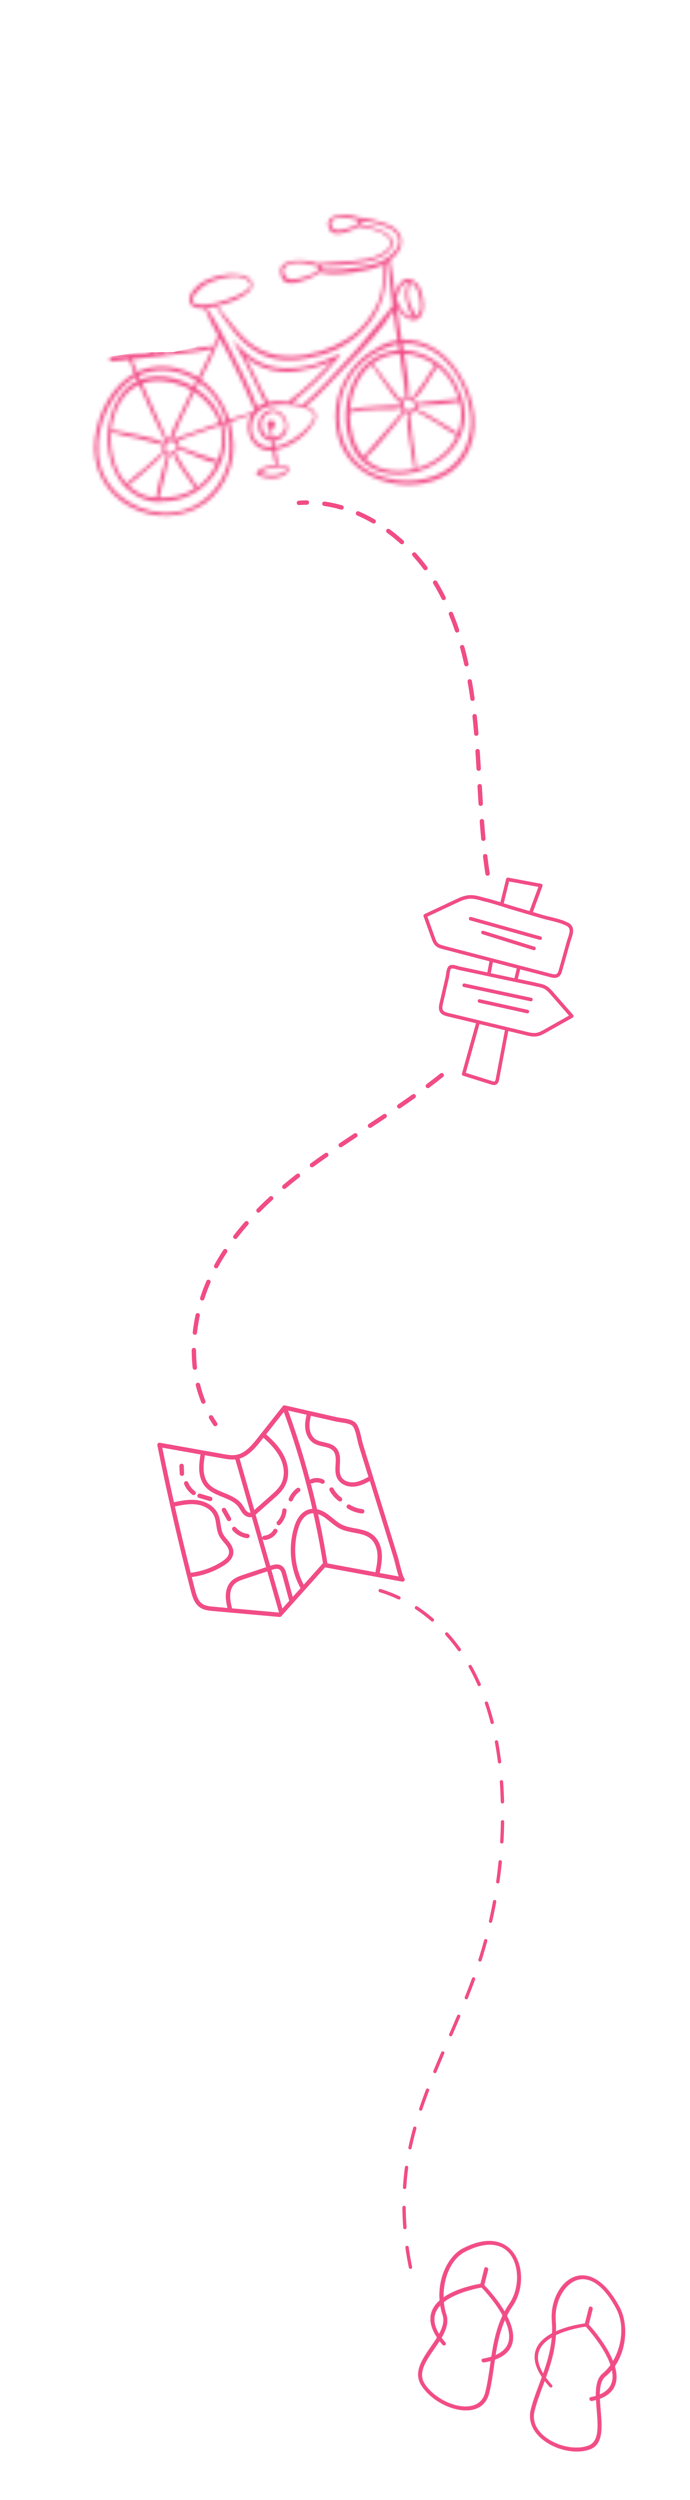 <svg xmlns="http://www.w3.org/2000/svg" width="193" height="699" viewBox="0 0 193 699" fill="none"><path d="M106.208 445.174C107.96 445.694 109.693 446.364 111.379 447.164C111.613 447.277 111.894 447.175 112.008 446.942C112.121 446.709 112.019 446.428 111.785 446.315C110.052 445.496 108.273 444.807 106.474 444.268C106.23 444.193 105.967 444.332 105.891 444.584C105.881 444.631 105.872 444.677 105.872 444.715C105.871 444.921 106.002 445.099 106.208 445.165L106.208 445.174ZM112.551 617.184C112.563 619.034 112.641 620.932 112.785 622.821C112.803 623.082 113.027 623.27 113.29 623.252C113.553 623.235 113.76 623.002 113.723 622.749C113.589 620.889 113.511 619.01 113.489 617.177C113.49 616.916 113.275 616.709 113.012 616.718C112.759 616.717 112.552 616.931 112.551 617.184ZM113.141 612.035C113.403 612.055 113.62 611.859 113.639 611.598C113.758 609.747 113.943 607.879 114.184 606.047C114.222 605.786 114.035 605.551 113.782 605.523C113.529 605.484 113.284 605.67 113.255 605.923C113.005 607.773 112.821 609.66 112.702 611.538C112.702 611.538 112.701 611.557 112.701 611.566C112.701 611.809 112.897 612.016 113.141 612.035ZM113.394 628.422C113.65 630.264 113.972 632.135 114.351 633.977C114.406 634.23 114.649 634.39 114.903 634.344C115.156 634.288 115.326 634.046 115.27 633.793C114.901 631.969 114.58 630.118 114.323 628.294C114.286 628.042 114.053 627.863 113.79 627.9C113.555 627.936 113.386 628.132 113.385 628.356C113.385 628.375 113.385 628.403 113.385 628.422L113.394 628.422ZM114.586 600.926C114.839 600.983 115.092 600.816 115.14 600.564C115.512 598.817 115.959 596.996 116.472 595.147C116.538 594.895 116.399 594.642 116.146 594.576C115.893 594.509 115.639 594.649 115.572 594.901C115.05 596.769 114.603 598.608 114.231 600.374C114.231 600.402 114.221 600.439 114.221 600.467C114.221 600.682 114.37 600.879 114.595 600.927L114.586 600.926ZM116.218 449.901C117.735 450.906 119.222 452.042 120.634 453.262C120.831 453.431 121.121 453.413 121.3 453.218C121.47 453.022 121.452 452.732 121.256 452.563C119.806 451.306 118.291 450.151 116.737 449.127C116.522 448.986 116.231 449.041 116.089 449.255C116.033 449.33 116.014 449.423 116.013 449.507C116.013 449.657 116.087 449.807 116.218 449.901ZM117.53 590.103C117.774 590.188 118.037 590.049 118.122 589.806C118.691 588.107 119.316 586.389 120.016 584.541C120.111 584.298 119.99 584.027 119.746 583.942C119.503 583.847 119.23 583.968 119.145 584.211C118.435 586.068 117.81 587.795 117.242 589.504C117.223 589.551 117.213 589.597 117.213 589.653C117.212 589.85 117.334 590.028 117.53 590.094L117.53 590.103ZM121.468 579.601C121.712 579.695 121.984 579.584 122.079 579.351C122.788 577.624 123.526 575.907 124.263 574.189C124.367 573.947 124.255 573.675 124.021 573.572C123.787 573.468 123.505 573.579 123.401 573.812C122.664 575.539 121.926 577.257 121.217 578.993C121.189 579.049 121.179 579.114 121.179 579.17C121.178 579.357 121.29 579.526 121.468 579.601ZM124.607 457.155C125.841 458.514 127.018 459.967 128.1 461.476C128.25 461.682 128.54 461.73 128.757 461.581C128.963 461.432 129.011 461.133 128.862 460.927C127.751 459.39 126.556 457.9 125.303 456.521C125.126 456.334 124.835 456.314 124.638 456.491C124.534 456.584 124.487 456.706 124.486 456.836C124.486 456.949 124.523 457.061 124.607 457.155ZM125.884 569.288C126.118 569.391 126.4 569.289 126.504 569.047C127.251 567.329 127.997 565.612 128.725 563.895C128.829 563.661 128.718 563.381 128.474 563.286C128.24 563.183 127.958 563.294 127.864 563.537C127.136 565.254 126.389 566.971 125.642 568.689C125.614 568.744 125.604 568.81 125.604 568.875C125.603 569.053 125.706 569.231 125.884 569.306L125.884 569.288ZM130.262 558.955C130.505 559.05 130.778 558.938 130.872 558.696C131.62 556.829 132.282 555.111 132.888 553.449C132.974 553.207 132.853 552.935 132.609 552.85C132.365 552.765 132.093 552.886 132.008 553.129C131.402 554.79 130.749 556.499 130.001 558.347C129.982 558.403 129.963 558.459 129.963 558.515C129.963 558.702 130.075 558.88 130.262 558.946L130.262 558.955ZM131.105 466.169C131.366 466.628 131.617 467.096 131.869 467.564C132.484 468.725 133.061 469.924 133.601 471.141C133.704 471.375 133.985 471.488 134.22 471.376C134.454 471.274 134.568 470.994 134.456 470.76C133.907 469.525 133.311 468.298 132.696 467.128C132.444 466.65 132.183 466.182 131.922 465.714C131.792 465.489 131.511 465.413 131.285 465.534C131.135 465.617 131.05 465.776 131.049 465.944C131.049 466.019 131.067 466.103 131.114 466.178L131.105 466.169ZM134.115 548.415C134.359 548.491 134.622 548.361 134.707 548.109C135.276 546.335 135.808 544.514 136.302 542.712C136.359 542.46 136.219 542.207 135.975 542.141C135.722 542.074 135.469 542.223 135.402 542.466C134.918 544.259 134.386 546.061 133.817 547.826C133.798 547.872 133.798 547.919 133.798 547.966C133.797 548.162 133.928 548.349 134.125 548.416L134.115 548.415ZM135.628 476.326C136.213 478.039 136.751 479.835 137.214 481.669C137.279 481.921 137.532 482.072 137.785 482.007C138.038 481.943 138.189 481.691 138.125 481.438C137.653 479.586 137.105 477.77 136.511 476.03C136.427 475.787 136.165 475.655 135.912 475.738C135.715 475.803 135.592 475.989 135.591 476.176C135.591 476.223 135.591 476.279 135.619 476.326L135.628 476.326ZM137.107 537.611C137.36 537.668 137.614 537.51 137.671 537.258C138.09 535.437 138.471 533.587 138.806 531.747C138.844 531.495 138.686 531.251 138.433 531.203C138.18 531.156 137.935 531.323 137.887 531.575C137.553 533.406 137.171 535.246 136.762 537.049C136.762 537.086 136.752 537.114 136.752 537.152C136.751 537.367 136.901 537.564 137.116 537.611L137.107 537.611ZM138.415 487.113C138.746 488.89 139.031 490.751 139.259 492.631C139.286 492.883 139.52 493.071 139.783 493.034C140.036 493.007 140.224 492.774 140.188 492.512C139.95 490.614 139.666 488.743 139.335 486.938C139.288 486.686 139.045 486.517 138.792 486.563C138.567 486.599 138.406 486.795 138.406 487.019C138.406 487.047 138.405 487.075 138.405 487.103L138.415 487.113ZM139.18 526.588C139.433 526.627 139.678 526.45 139.707 526.188C139.966 524.329 140.198 522.451 140.382 520.601C140.402 520.33 140.225 520.114 139.962 520.086C139.7 520.057 139.474 520.243 139.445 520.504C139.26 522.345 139.038 524.214 138.779 526.054C138.779 526.073 138.778 526.101 138.778 526.12C138.778 526.353 138.946 526.55 139.18 526.579L139.18 526.588ZM139.793 498.185C139.865 499.25 139.927 500.316 139.979 501.391C140.014 502.186 140.039 502.98 140.065 503.766C140.064 504.027 140.288 504.225 140.542 504.225C140.804 504.226 140.983 504.003 141.003 503.75C140.987 502.956 140.952 502.152 140.917 501.357C140.874 500.282 140.812 499.207 140.731 498.132C140.713 497.87 140.489 497.682 140.226 497.7C139.982 497.718 139.794 497.923 139.793 498.166C139.793 498.175 139.793 498.185 139.793 498.203L139.793 498.185ZM140.325 515.432C140.588 515.442 140.804 515.247 140.824 514.994C140.933 513.125 140.996 511.228 141.031 509.368C141.031 509.097 140.826 508.9 140.573 508.89C140.31 508.889 140.103 509.094 140.093 509.346C140.068 511.197 139.995 513.075 139.886 514.935C139.886 514.935 139.886 514.954 139.886 514.963C139.885 515.206 140.081 515.412 140.325 515.432Z" fill="#F14C86"></path><g clip-path="url(#clip0_1087_2874)"><path d="M53.368 444.776C53.818 446.526 54.388 448.326 55.848 449.366C57.018 450.196 58.498 450.326 59.688 450.436L78.168 452.086C78.168 452.086 78.208 452.086 78.218 452.086C78.388 452.086 78.558 452.016 78.678 451.886L90.928 438.216L112.478 442.206C112.478 442.206 112.488 442.206 112.498 442.206C112.838 442.266 113.148 442.046 113.208 441.716C113.248 441.476 113.148 441.236 112.958 441.106C112.618 440.536 111.888 437.626 111.608 436.506C111.478 435.976 111.378 435.576 111.328 435.426L101.528 403.786C101.388 403.326 101.258 402.746 101.118 402.136C100.798 400.696 100.438 399.056 99.668 398.036C98.838 396.936 96.928 396.656 95.388 396.436C94.938 396.376 94.518 396.306 94.198 396.236L79.698 392.936C79.468 392.886 79.228 392.966 79.078 393.156L72.048 402.046C70.258 404.306 68.448 406.376 65.998 406.776C64.838 406.966 63.618 406.746 62.438 406.536L44.718 403.376C44.518 403.336 44.318 403.406 44.168 403.546C44.028 403.696 43.968 403.896 44.008 404.096C46.748 417.676 49.898 431.366 53.368 444.776ZM53.358 439.716C53.358 439.716 53.348 439.716 53.338 439.716C51.798 433.576 50.318 427.396 48.918 421.196C50.898 420.766 52.938 420.376 54.938 420.626C56.728 420.846 58.958 421.796 59.868 423.786C60.228 424.556 60.358 425.426 60.488 426.346C60.648 427.396 60.808 428.486 61.338 429.476C61.688 430.136 62.148 430.686 62.608 431.216C62.798 431.436 62.988 431.666 63.168 431.896C63.828 432.746 64.118 433.476 64.058 434.136C63.978 434.996 63.298 435.826 61.958 436.666C59.368 438.306 56.398 439.356 53.358 439.726V439.716ZM77.968 450.846L64.908 449.676C64.628 448.516 64.358 447.316 64.378 446.136C64.398 444.826 64.808 443.696 65.518 442.956C66.298 442.146 67.508 441.746 68.558 441.396L74.758 439.336L78.028 450.776L77.968 450.836V450.846ZM78.988 449.696L75.918 438.946L75.988 438.926C76.728 438.676 77.568 438.446 78.108 438.786C78.568 439.066 78.778 439.716 78.958 440.416L80.898 447.566L78.988 449.696ZM90.238 437.146L84.948 443.056C82.468 438.326 81.898 432.716 83.378 427.586C83.738 426.346 84.128 425.486 84.628 424.786C85.248 423.926 86.048 423.356 86.898 423.156C87.148 423.096 87.398 423.086 87.648 423.086C88.688 427.726 89.588 432.386 90.328 437.066C90.298 437.086 90.258 437.116 90.238 437.146ZM105.008 439.586L91.588 437.106C90.858 432.496 89.988 427.906 88.978 423.336C89.748 423.596 90.468 424.026 91.028 424.446C91.448 424.756 91.868 425.096 92.278 425.436C93.158 426.156 94.078 426.906 95.148 427.426C96.378 428.026 97.738 428.276 99.048 428.526C100.798 428.856 102.448 429.166 103.668 430.226C104.768 431.176 105.458 432.766 105.568 434.586C105.668 436.256 105.338 437.946 104.998 439.586H105.008ZM86.888 396.116L86.948 395.846L93.938 397.436C94.308 397.516 94.748 397.586 95.218 397.656C96.458 397.836 98.158 398.086 98.688 398.786C99.298 399.596 99.628 401.086 99.918 402.416C100.058 403.046 100.188 403.646 100.348 404.156L103.058 412.916C101.818 413.596 100.538 414.246 99.168 414.416C97.878 414.576 96.248 414.196 95.508 412.976C94.908 411.996 94.998 410.676 95.078 409.406V409.256C95.188 407.736 95.138 406.026 94.068 404.826C93.168 403.816 91.898 403.526 90.668 403.246C89.788 403.046 88.948 402.856 88.288 402.416C87.368 401.806 86.738 400.606 86.598 399.206C86.488 398.086 86.668 397.226 86.888 396.126V396.116ZM85.748 395.576L85.688 395.866C85.448 397.016 85.248 398.016 85.378 399.316C85.558 401.106 86.368 402.596 87.618 403.426C88.468 403.986 89.448 404.216 90.408 404.426C91.498 404.676 92.528 404.906 93.168 405.626C93.938 406.486 93.968 407.836 93.878 409.156V409.306C93.778 410.706 93.668 412.286 94.478 413.596C95.268 414.896 96.828 415.656 98.588 415.656C98.838 415.656 99.088 415.636 99.338 415.606C100.838 415.416 102.208 414.756 103.448 414.076L110.168 435.766C110.208 435.906 110.308 436.286 110.428 436.786C110.918 438.736 111.258 439.976 111.518 440.766L106.218 439.786C106.568 438.076 106.918 436.306 106.808 434.486C106.668 432.296 105.848 430.446 104.488 429.266C103.018 427.996 101.118 427.636 99.288 427.296C98.058 427.066 96.778 426.826 95.698 426.296C94.758 425.836 93.938 425.166 93.068 424.456C92.648 424.116 92.218 423.756 91.768 423.426C90.718 422.656 89.678 422.166 88.688 421.956C88.138 419.526 87.548 417.116 86.918 414.706C87.068 414.776 87.248 414.786 87.418 414.706C88.208 414.346 89.168 414.376 89.928 414.786C90.018 414.836 90.118 414.856 90.218 414.856C90.438 414.856 90.648 414.736 90.758 414.526C90.918 414.226 90.808 413.856 90.508 413.696C89.418 413.116 88.038 413.076 86.908 413.586C86.808 413.626 86.738 413.706 86.678 413.786C84.938 407.226 82.898 400.746 80.588 394.376L85.768 395.556L85.748 395.576ZM79.388 394.756C82.598 403.606 85.278 412.676 87.378 421.866C87.118 421.876 86.868 421.906 86.618 421.956C85.478 422.216 84.418 422.966 83.628 424.066C82.868 425.116 82.458 426.316 82.198 427.246C80.578 432.826 81.258 438.946 84.068 444.036L81.878 446.476L80.148 440.096C79.908 439.196 79.598 438.266 78.758 437.746C77.678 437.076 76.328 437.526 75.598 437.766H75.578L73.438 430.276C73.548 430.446 73.738 430.566 73.948 430.566C73.958 430.566 73.968 430.566 73.988 430.566C75.448 430.486 76.848 429.596 77.548 428.316C77.708 428.016 77.598 427.646 77.308 427.486C77.008 427.326 76.638 427.436 76.478 427.726C75.978 428.646 74.968 429.286 73.928 429.346C73.608 429.366 73.358 429.636 73.358 429.956L71.508 423.486C71.508 423.486 71.608 423.406 71.648 423.366L76.528 419.056C77.628 418.086 78.868 416.996 79.648 415.576C80.948 413.236 80.918 410.136 79.568 407.286C78.348 404.696 76.298 402.676 74.438 401.026L79.388 394.766V394.756ZM73.018 402.806L73.678 401.976C75.428 403.536 77.338 405.436 78.458 407.796C79.638 410.296 79.678 412.976 78.578 414.966C77.898 416.196 76.788 417.176 75.718 418.126L71.138 422.176L67.028 407.796C69.488 407.056 71.338 404.946 73.028 402.816L73.018 402.806ZM57.268 406.856L62.228 407.736C63.338 407.936 64.578 408.146 65.818 408.026L70.078 422.926C69.668 423.016 69.188 422.726 68.878 422.376C68.638 422.106 68.438 421.776 68.238 421.426C68.078 421.166 67.928 420.906 67.748 420.666C66.518 418.946 64.548 418.146 62.658 417.376C60.888 416.656 59.218 415.976 58.168 414.616C57.278 413.466 57.028 412.016 56.968 411.006C56.888 409.646 57.088 408.256 57.288 406.916C57.288 406.896 57.288 406.876 57.288 406.846L57.268 406.856ZM56.098 406.646C56.098 406.646 56.068 406.706 56.058 406.746C55.858 408.156 55.648 409.606 55.728 411.086C55.828 412.786 56.328 414.276 57.188 415.386C58.438 417.006 60.348 417.776 62.188 418.526C63.998 419.266 65.718 419.956 66.748 421.396C66.908 421.616 67.038 421.846 67.178 422.076C67.408 422.456 67.638 422.846 67.958 423.206C68.408 423.716 69.128 424.196 69.918 424.196C70.078 424.196 70.248 424.176 70.418 424.126L74.428 438.166L68.178 440.246C67.048 440.626 65.638 441.096 64.638 442.116C63.708 443.076 63.178 444.506 63.148 446.126C63.128 447.306 63.358 448.456 63.618 449.566L59.798 449.226C58.708 449.126 57.458 449.016 56.558 448.376C55.428 447.576 54.968 446.076 54.548 444.476C54.238 443.286 53.938 442.096 53.638 440.916C56.808 440.516 59.908 439.406 62.608 437.696C64.288 436.636 65.158 435.506 65.268 434.236C65.358 433.256 64.978 432.236 64.128 431.136C63.938 430.886 63.738 430.656 63.538 430.416C63.108 429.916 62.708 429.436 62.428 428.906C61.998 428.096 61.858 427.156 61.708 426.166C61.568 425.206 61.408 424.206 60.988 423.276C60.048 421.236 57.788 419.756 55.098 419.416C52.898 419.136 50.668 419.576 48.658 420.006C47.518 414.916 46.428 409.826 45.398 404.746L56.098 406.656V406.646Z" fill="#F14C86"></path><path d="M97.218 421.76C98.428 422.52 99.818 423 101.238 423.16C101.258 423.16 101.288 423.16 101.308 423.16C101.618 423.16 101.878 422.93 101.918 422.61C101.958 422.27 101.718 421.97 101.378 421.93C100.138 421.79 98.928 421.37 97.878 420.71C97.588 420.53 97.208 420.62 97.028 420.91C96.848 421.2 96.938 421.58 97.218 421.76Z" fill="#F14C86"></path><path d="M94.749 419.687C94.859 419.767 94.989 419.807 95.109 419.807C95.299 419.807 95.479 419.717 95.599 419.557C95.799 419.287 95.749 418.897 95.469 418.697C94.569 418.027 93.809 417.147 93.269 416.167C93.109 415.867 92.739 415.757 92.439 415.917C92.139 416.077 92.029 416.447 92.189 416.747C92.809 417.887 93.689 418.907 94.739 419.677L94.749 419.687Z" fill="#F14C86"></path><path d="M81.108 419.744C81.188 419.774 81.268 419.794 81.348 419.794C81.588 419.794 81.818 419.654 81.908 419.414C82.308 418.474 82.948 417.654 83.778 417.054C84.048 416.854 84.108 416.474 83.908 416.194C83.708 415.924 83.318 415.864 83.048 416.064C82.048 416.804 81.258 417.794 80.778 418.944C80.648 419.254 80.788 419.614 81.108 419.744Z" fill="#F14C86"></path><path d="M79.619 421.713C79.269 421.683 78.979 421.933 78.949 422.273C78.849 423.443 78.339 424.553 77.529 425.403C77.299 425.653 77.309 426.033 77.549 426.273C77.669 426.383 77.819 426.443 77.969 426.443C78.129 426.443 78.289 426.383 78.409 426.253C79.409 425.203 80.029 423.823 80.159 422.383C80.189 422.043 79.939 421.743 79.599 421.713H79.619Z" fill="#F14C86"></path><path d="M69.128 430.064C69.128 430.064 69.178 430.064 69.198 430.064C69.508 430.064 69.768 429.834 69.808 429.524C69.848 429.184 69.608 428.884 69.268 428.844C67.998 428.694 66.808 428.054 65.988 427.074C65.768 426.814 65.388 426.774 65.128 426.994C64.868 427.214 64.828 427.594 65.048 427.854C66.068 429.074 67.548 429.884 69.128 430.064Z" fill="#F14C86"></path><path d="M63.528 424.995C63.638 425.195 63.848 425.305 64.058 425.305C64.158 425.305 64.268 425.275 64.358 425.225C64.658 425.055 64.758 424.685 64.588 424.385L63.168 421.865C62.998 421.575 62.628 421.465 62.328 421.635C62.028 421.805 61.928 422.175 62.098 422.475L63.518 424.995H63.528Z" fill="#F14C86"></path><path d="M55.638 418.783L58.628 419.673C58.688 419.693 58.748 419.703 58.798 419.703C59.058 419.703 59.308 419.533 59.388 419.263C59.488 418.943 59.298 418.593 58.978 418.503L55.988 417.613C55.668 417.513 55.318 417.703 55.228 418.023C55.128 418.343 55.318 418.693 55.638 418.783Z" fill="#F14C86"></path><path d="M51.519 414.966C52.009 416.126 52.789 417.136 53.789 417.896C53.899 417.976 54.029 418.016 54.159 418.016C54.349 418.016 54.529 417.936 54.649 417.776C54.849 417.506 54.799 417.126 54.529 416.916C53.699 416.286 53.049 415.446 52.649 414.486C52.519 414.176 52.159 414.026 51.849 414.156C51.539 414.286 51.389 414.646 51.519 414.956V414.966Z" fill="#F14C86"></path><path d="M50.878 412.647C50.878 412.647 50.898 412.647 50.908 412.647C51.248 412.637 51.508 412.347 51.498 412.007L51.408 409.817C51.398 409.477 51.098 409.227 50.768 409.227C50.428 409.237 50.168 409.527 50.178 409.867L50.268 412.057C50.278 412.387 50.558 412.647 50.878 412.647Z" fill="#F14C86"></path></g><g clip-path="url(#clip1_1087_2874)"><path d="M120.709 262.415C120.943 263.076 121.242 263.899 121.88 264.47C122.486 265.016 123.294 265.228 123.933 265.391L136.901 268.775L136.311 271.873L128.522 270.21C128.401 270.185 128.239 270.136 128.062 270.079C127.27 269.843 126.276 269.549 125.638 270.014C125.007 270.479 124.854 271.588 124.717 272.558C124.684 272.819 124.652 273.055 124.612 273.226L122.955 280.385C122.761 281.232 122.591 282.203 123.109 283.002C123.585 283.735 124.418 283.988 125.226 284.184L133.136 286.092L129.209 300.147C129.136 300.408 129.282 300.677 129.54 300.759L137.354 303.213C137.564 303.278 137.855 303.368 138.178 303.368C138.38 303.368 138.59 303.327 138.792 303.229C139.422 302.903 139.56 302.169 139.632 301.77L142.177 288.268L146.961 289.418C147.728 289.606 148.569 289.809 149.433 289.809C149.724 289.809 150.023 289.785 150.322 289.728C151.227 289.557 152.035 289.1 152.746 288.701L160.172 284.518C160.301 284.445 160.39 284.314 160.422 284.168C160.446 284.021 160.406 283.866 160.309 283.752L154.782 277.425C154.241 276.805 153.619 276.096 152.811 275.64C152.084 275.224 151.259 275.053 150.532 274.898C148.803 274.498 147.034 274.131 145.329 273.781C145.167 273.748 145.014 273.715 144.852 273.683L145.498 271.017L153.91 273.21C154.298 273.316 154.726 273.406 155.138 273.406C155.518 273.406 155.897 273.324 156.237 273.104C156.899 272.672 157.126 271.873 157.271 271.343L159.477 263.516C159.558 263.239 159.655 262.945 159.76 262.652C160.277 261.135 160.98 259.065 158.952 257.997C157.449 257.206 155.663 256.774 153.942 256.358C153.166 256.17 152.439 255.999 151.752 255.795L149.07 255.004L151.736 247.765C151.785 247.626 151.777 247.471 151.704 247.341C151.631 247.21 151.51 247.121 151.364 247.096L142.145 245.376C141.887 245.327 141.636 245.49 141.571 245.743L139.964 252.249C138.461 251.784 136.934 251.327 135.406 250.977C134.049 250.577 132.514 250.129 130.962 250.3C129.662 250.439 128.441 251.01 127.367 251.515L118.729 255.575C118.495 255.681 118.382 255.958 118.471 256.203L120.709 262.424V262.415ZM138.671 301.59C138.614 301.908 138.525 302.251 138.348 302.34C138.194 302.422 137.911 302.34 137.653 302.259L130.3 299.952L134.106 286.32L141.224 288.032L138.671 301.582V301.59ZM145.135 274.767C146.84 275.118 148.601 275.485 150.322 275.884C151.017 276.031 151.728 276.186 152.326 276.52C152.989 276.895 153.522 277.507 154.039 278.094L159.154 283.947L152.261 287.828C151.583 288.211 150.88 288.603 150.136 288.749C149.175 288.929 148.116 288.676 147.187 288.448L125.452 283.214C124.805 283.059 124.208 282.888 123.925 282.455C123.626 281.991 123.747 281.29 123.909 280.621L125.565 273.463C125.613 273.259 125.646 273.006 125.686 272.705C125.767 272.126 125.92 271.041 126.211 270.829C126.268 270.789 126.357 270.772 126.478 270.772C126.858 270.772 127.472 270.952 127.779 271.049C127.989 271.115 128.175 271.164 128.32 271.196L142.533 274.221C143.398 274.408 144.262 274.588 145.135 274.767ZM137.289 272.085L137.871 269.028L144.545 270.772L143.89 273.487C143.511 273.406 143.123 273.332 142.743 273.251L137.289 272.093V272.085ZM142.42 246.452L150.589 247.968L148.1 254.719L144.028 253.521C143.082 253.243 142.137 252.942 141.184 252.64C141.095 252.608 140.998 252.583 140.909 252.55L142.412 246.444L142.42 246.452ZM127.795 252.428C128.845 251.931 129.936 251.425 131.076 251.303C132.441 251.156 133.815 251.564 135.148 251.955C135.156 251.955 135.164 251.955 135.18 251.955C137.095 252.396 139.034 253.007 140.901 253.602C141.854 253.904 142.808 254.205 143.761 254.483L151.47 256.749C152.189 256.961 152.924 257.141 153.708 257.328C155.372 257.728 157.101 258.143 158.491 258.877C159.679 259.505 159.404 260.597 158.822 262.326C158.717 262.644 158.612 262.954 158.531 263.247L156.326 271.074C156.18 271.588 156.027 272.06 155.703 272.272C155.324 272.525 154.734 272.395 154.168 272.248L124.183 264.429C123.61 264.283 122.971 264.111 122.535 263.728C122.082 263.32 121.848 262.66 121.638 262.073L119.553 256.284L127.787 252.42L127.795 252.428Z" fill="#F14C86"></path><path d="M131.512 257.332L150.961 262.778C151.009 262.794 151.05 262.794 151.09 262.794C151.308 262.794 151.51 262.648 151.567 262.427C151.64 262.158 151.486 261.889 151.219 261.816L131.771 256.37C131.512 256.296 131.238 256.451 131.157 256.72C131.084 256.989 131.238 257.258 131.504 257.34L131.512 257.332Z" fill="#F14C86"></path><path d="M149.506 264.693L135.228 260.241C134.97 260.16 134.687 260.307 134.606 260.567C134.526 260.828 134.671 261.114 134.93 261.195L149.207 265.647C149.255 265.663 149.304 265.671 149.352 265.671C149.562 265.671 149.756 265.533 149.829 265.321C149.91 265.06 149.764 264.774 149.506 264.693Z" fill="#F14C86"></path><path d="M129.347 275.363C129.29 275.632 129.46 275.901 129.727 275.958L148.408 279.953C148.408 279.953 148.48 279.962 148.513 279.962C148.739 279.962 148.949 279.798 148.997 279.562C149.054 279.293 148.884 279.024 148.618 278.967L129.937 274.972C129.67 274.915 129.403 275.086 129.347 275.355V275.363Z" fill="#F14C86"></path><path d="M147.616 282.33L134.219 279.37C133.952 279.313 133.686 279.484 133.629 279.754C133.572 280.023 133.742 280.292 134.009 280.349L147.405 283.308C147.405 283.308 147.478 283.316 147.511 283.316C147.737 283.316 147.947 283.153 147.995 282.925C148.052 282.656 147.882 282.387 147.616 282.33Z" fill="#F14C86"></path></g><g clip-path="url(#clip2_1087_2874)"><path d="M123.662 300.005C123.495 299.975 123.315 300.013 123.171 300.129C121.944 301.114 120.652 302.118 119.309 303.122C119.038 303.327 118.978 303.712 119.182 303.983C119.386 304.255 119.772 304.315 120.043 304.111C121.388 303.096 122.701 302.086 123.94 301.093C124.204 300.877 124.243 300.498 124.038 300.227C123.938 300.107 123.809 300.032 123.672 300.007L123.662 300.005Z" fill="#F14C86"></path><path d="M99.507 316.83C99.359 316.803 99.191 316.833 99.063 316.921C97.699 317.82 96.333 318.729 94.967 319.638C94.688 319.831 94.609 320.203 94.8 320.492C94.993 320.771 95.365 320.849 95.654 320.658C97.01 319.748 98.375 318.849 99.739 317.95C100.016 317.767 100.096 317.385 99.915 317.098C99.821 316.948 99.674 316.86 99.517 316.831L99.507 316.83Z" fill="#F14C86"></path><path d="M107.712 311.438C107.565 311.411 107.396 311.441 107.259 311.528C105.894 312.427 104.53 313.326 103.166 314.225C102.878 314.406 102.808 314.79 102.989 315.077C103.171 315.364 103.554 315.435 103.842 315.253C105.206 314.354 106.58 313.457 107.946 312.548C108.225 312.356 108.304 311.984 108.122 311.696C108.026 311.557 107.881 311.459 107.724 311.43L107.712 311.438Z" fill="#F14C86"></path><path d="M91.368 322.305C91.211 322.277 91.043 322.307 90.913 322.405C89.481 323.393 88.171 324.333 86.903 325.26C86.632 325.464 86.573 325.84 86.766 326.119C86.97 326.39 87.346 326.449 87.625 326.256C88.881 325.337 90.19 324.408 91.612 323.418C91.891 323.225 91.961 322.841 91.768 322.562C91.672 322.422 91.525 322.334 91.378 322.307L91.368 322.305Z" fill="#F14C86"></path><path d="M60.989 354.297C61.753 352.902 62.599 351.502 63.499 350.141C63.682 349.86 63.609 349.48 63.318 349.295C63.245 349.251 63.17 349.217 63.091 349.203C62.855 349.159 62.603 349.256 62.474 349.466C61.559 350.854 60.697 352.282 59.918 353.705C59.752 354 59.866 354.376 60.161 354.542C60.456 354.708 60.833 354.594 60.999 354.299L60.989 354.297Z" fill="#F14C86"></path><path d="M59.543 395.96C59.45 395.8 59.295 395.701 59.128 395.67C58.99 395.645 58.843 395.669 58.708 395.746C58.412 395.915 58.312 396.294 58.494 396.581C58.873 397.23 59.283 397.874 59.708 398.501C59.9 398.78 60.284 398.851 60.563 398.658C60.843 398.465 60.913 398.081 60.72 397.802C60.312 397.199 59.917 396.577 59.554 395.952L59.543 395.96Z" fill="#F14C86"></path><path d="M83.452 328.113C83.285 328.082 83.105 328.12 82.962 328.236C81.633 329.274 80.344 330.319 79.13 331.337C78.867 331.553 78.836 331.944 79.054 332.198C79.27 332.461 79.661 332.492 79.915 332.274C81.116 331.264 82.394 330.227 83.709 329.207C83.98 329.002 84.021 328.613 83.817 328.342C83.717 328.222 83.59 328.138 83.442 328.111L83.452 328.113Z" fill="#F14C86"></path><path d="M55.959 387.049C55.902 386.805 55.699 386.636 55.472 386.594C55.394 386.58 55.302 386.583 55.218 386.599C54.887 386.68 54.685 387.009 54.767 387.34C55.17 388.969 55.68 390.567 56.296 392.093C56.42 392.41 56.78 392.557 57.098 392.433C57.415 392.308 57.562 391.948 57.438 391.631C56.853 390.161 56.353 388.616 55.97 387.041L55.959 387.049Z" fill="#F14C86"></path><path d="M69.36 341.554C69.273 341.477 69.17 341.428 69.062 341.408C68.855 341.37 68.639 341.443 68.487 341.608C67.383 342.86 66.323 344.15 65.338 345.423C65.136 345.691 65.178 346.075 65.454 346.288C65.722 346.49 66.106 346.448 66.319 346.172C67.291 344.917 68.326 343.652 69.416 342.418C69.635 342.164 69.615 341.774 69.36 341.554Z" fill="#F14C86"></path><path d="M115.813 305.895C115.655 305.866 115.487 305.896 115.346 306.003C114.085 306.89 112.778 307.81 111.327 308.795C111.048 308.987 110.977 309.371 111.17 309.65C111.363 309.93 111.747 310 112.026 309.807C113.479 308.812 114.806 307.896 116.068 306.999C116.347 306.806 116.408 306.421 116.215 306.142C116.118 306.002 115.98 305.926 115.822 305.897L115.813 305.895Z" fill="#F14C86"></path><path d="M75.943 334.424C75.756 334.39 75.565 334.437 75.418 334.572C74.185 335.699 72.988 336.852 71.863 337.998C71.626 338.239 71.626 338.626 71.867 338.863C72.108 339.1 72.495 339.1 72.732 338.859C73.844 337.73 75.027 336.595 76.249 335.477C76.494 335.247 76.513 334.864 76.285 334.609C76.192 334.511 76.071 334.448 75.943 334.424Z" fill="#F14C86"></path><path d="M57.157 363.181C57.651 361.645 58.225 360.124 58.862 358.644C59 358.334 58.853 357.972 58.543 357.834C58.495 357.815 58.458 357.798 58.409 357.789C58.133 357.738 57.853 357.88 57.732 358.153C57.078 359.67 56.497 361.231 55.986 362.804C55.885 363.132 56.057 363.468 56.383 363.578C56.708 363.689 57.046 363.507 57.157 363.181Z" fill="#F14C86"></path><path d="M55.12 372.639C55.238 371.552 55.4 370.443 55.598 369.361C55.69 368.859 55.782 368.358 55.893 367.86C55.964 367.527 55.749 367.203 55.426 367.134C55.426 367.134 55.417 367.132 55.407 367.13C55.082 367.071 54.77 367.278 54.7 367.601C54.587 368.109 54.493 368.62 54.398 369.141C54.193 370.263 54.027 371.391 53.904 372.507C53.862 372.845 54.093 373.142 54.44 373.185C54.778 373.227 55.078 372.977 55.12 372.639Z" fill="#F14C86"></path><path d="M54.836 377.463C54.84 377.159 54.621 376.915 54.336 376.863C54.296 376.856 54.267 376.851 54.227 376.843C53.892 376.843 53.618 377.118 53.617 377.454C53.615 379.131 53.705 380.804 53.887 382.423C53.928 382.756 54.228 383.004 54.57 382.965C54.903 382.925 55.151 382.624 55.112 382.282C54.934 380.704 54.844 379.081 54.847 377.455L54.836 377.463Z" fill="#F14C86"></path></g><g clip-path="url(#clip3_1087_2874)"><path d="M136.841 244.633C136.952 244.504 137.009 244.329 136.98 244.147C136.741 242.591 136.518 240.97 136.321 239.305C136.279 238.968 135.976 238.723 135.639 238.764C135.301 238.805 135.056 239.109 135.098 239.446C135.303 241.118 135.52 242.76 135.76 244.33C135.816 244.666 136.124 244.89 136.462 244.848C136.615 244.822 136.744 244.747 136.835 244.641L136.841 244.633Z" fill="#F14C86"></path><path d="M134.361 215.308C134.458 215.194 134.516 215.033 134.504 214.878C134.408 213.247 134.305 211.61 134.201 209.972C134.174 209.634 133.891 209.38 133.545 209.401C133.207 209.428 132.953 209.711 132.974 210.057C133.084 211.687 133.179 213.318 133.275 214.949C133.295 215.28 133.585 215.541 133.925 215.528C134.101 215.521 134.251 215.438 134.354 215.316L134.361 215.308Z" fill="#F14C86"></path><path d="M134.923 225.103C135.02 224.989 135.078 224.828 135.072 224.665C134.976 223.034 134.88 221.403 134.785 219.772C134.772 219.433 134.475 219.18 134.135 219.193C133.796 219.206 133.543 219.503 133.556 219.843C133.652 221.474 133.741 223.113 133.844 224.75C133.872 225.088 134.155 225.342 134.494 225.329C134.663 225.315 134.82 225.239 134.924 225.117L134.923 225.103Z" fill="#F14C86"></path><path d="M133.695 205.518C133.799 205.396 133.857 205.236 133.837 205.074C133.697 203.34 133.54 201.735 133.372 200.174C133.33 199.837 133.034 199.598 132.696 199.625C132.359 199.667 132.12 199.963 132.147 200.301C132.314 201.848 132.464 203.446 132.61 205.173C132.638 205.511 132.935 205.764 133.273 205.737C133.442 205.723 133.591 205.64 133.689 205.526L133.695 205.518Z" fill="#F14C86"></path><path d="M121.196 163.208C122.022 164.568 122.811 166.001 123.539 167.461C123.691 167.761 124.056 167.887 124.362 167.728C124.437 167.686 124.504 167.638 124.556 167.578C124.711 167.395 124.754 167.129 124.637 166.911C123.893 165.425 123.087 163.964 122.245 162.578C122.073 162.287 121.689 162.197 121.398 162.369C121.107 162.542 121.017 162.925 121.19 163.216L121.196 163.208Z" fill="#F14C86"></path><path d="M85.85 141.11C86.035 141.109 86.198 141.025 86.308 140.896C86.399 140.789 86.452 140.65 86.454 140.494C86.454 140.153 86.177 139.878 85.838 139.891C85.086 139.894 84.322 139.927 83.568 139.981C83.229 140.008 82.977 140.305 83.004 140.644C83.031 140.982 83.328 141.235 83.666 141.208C84.393 141.156 85.128 141.125 85.852 141.124L85.85 141.11Z" fill="#F14C86"></path><path d="M132.626 195.756C132.736 195.627 132.793 195.452 132.764 195.27C132.53 193.6 132.271 191.961 131.996 190.401C131.941 190.065 131.618 189.843 131.289 189.905C130.953 189.96 130.731 190.283 130.793 190.612C131.066 192.157 131.325 193.782 131.55 195.431C131.591 195.768 131.907 195.998 132.245 195.957C132.398 195.931 132.535 195.863 132.632 195.749L132.626 195.756Z" fill="#F14C86"></path><path d="M95.359 142.466C95.599 142.539 95.847 142.448 95.996 142.273C96.048 142.212 96.091 142.13 96.12 142.05C96.214 141.723 96.031 141.383 95.704 141.289C94.092 140.823 92.453 140.465 90.824 140.234C90.486 140.183 90.179 140.421 90.128 140.759C90.077 141.096 90.315 141.403 90.652 141.454C92.217 141.683 93.805 142.023 95.36 142.48L95.359 142.466Z" fill="#F14C86"></path><path d="M128.039 176.831C128.149 176.794 128.243 176.729 128.315 176.646C128.451 176.486 128.497 176.262 128.43 176.048C127.898 174.466 127.311 172.903 126.702 171.412C126.571 171.104 126.218 170.948 125.895 171.08C125.586 171.211 125.43 171.564 125.563 171.887C126.163 173.357 126.74 174.885 127.263 176.446C127.374 176.764 127.721 176.942 128.039 176.831Z" fill="#F14C86"></path><path d="M135.668 234.889C135.771 234.767 135.829 234.607 135.808 234.431C135.671 232.896 135.528 231.304 135.402 229.555C135.375 229.216 135.078 228.964 134.739 228.991C134.401 229.018 134.148 229.315 134.175 229.653C134.309 231.409 134.439 233.016 134.584 234.558C134.611 234.896 134.915 235.141 135.253 235.114C135.422 235.1 135.558 235.019 135.661 234.897L135.668 234.889Z" fill="#F14C86"></path><path d="M130.919 186.096C131.043 185.951 131.098 185.762 131.054 185.567C130.696 183.936 130.297 182.323 129.867 180.775C129.777 180.449 129.442 180.256 129.116 180.346C128.79 180.436 128.597 180.771 128.687 181.097C129.108 182.624 129.498 184.217 129.855 185.834C129.931 186.161 130.253 186.37 130.588 186.3C130.72 186.268 130.835 186.195 130.919 186.096Z" fill="#F14C86"></path><path d="M115.421 155.446C116.504 156.642 117.534 157.9 118.497 159.192C118.696 159.467 119.083 159.521 119.358 159.321C119.398 159.29 119.432 159.266 119.464 159.228C119.646 159.014 119.663 158.701 119.488 158.46C118.501 157.134 117.44 155.851 116.334 154.62C116.101 154.369 115.723 154.35 115.465 154.577C115.207 154.803 115.195 155.187 115.421 155.446Z" fill="#F14C86"></path><path d="M108.252 148.951C109.134 149.597 110.013 150.292 110.851 151.005C111.239 151.336 111.627 151.666 112.003 152.012C112.255 152.24 112.644 152.216 112.865 151.971C112.865 151.971 112.872 151.963 112.878 151.956C113.092 151.704 113.069 151.33 112.824 151.109C112.441 150.756 112.045 150.419 111.641 150.076C110.773 149.337 109.879 148.629 108.974 147.964C108.703 147.759 108.331 147.81 108.119 148.089C107.914 148.361 107.98 148.746 108.252 148.951Z" fill="#F14C86"></path><path d="M104.214 146.285C104.475 146.441 104.796 146.373 104.983 146.152C105.009 146.121 105.029 146.099 105.055 146.068C105.223 145.778 105.122 145.403 104.832 145.235C103.381 144.394 101.887 143.634 100.394 142.981C100.086 142.85 99.721 142.986 99.583 143.302C99.451 143.61 99.587 143.975 99.903 144.113C101.359 144.748 102.809 145.483 104.215 146.299L104.214 146.285Z" fill="#F14C86"></path></g><path d="M151.457 681.698C148.844 679.431 147.811 676.571 148.547 673.669C149.165 671.236 150.032 668.911 150.956 666.456C152.932 661.173 154.969 655.709 154.432 648.911C153.943 642.71 157.423 636.941 162.03 636.301C164.307 635.982 168.794 636.713 173.265 645.137C176.078 650.433 175.154 659.626 169.339 664.353C167.283 666.027 167.61 670.009 167.936 673.869C168.318 678.487 168.725 683.26 165.146 684.682C161.257 686.223 155.373 684.979 151.641 681.852C151.58 681.801 151.526 681.756 151.465 681.704L151.457 681.698ZM162.293 637.201C158.149 637.771 154.92 643.273 155.363 648.968C155.912 655.953 153.843 661.503 151.841 666.863C150.933 669.299 150.07 671.604 149.459 673.999C148.625 677.265 150.393 679.637 152.019 681.044C152.072 681.089 152.118 681.127 152.172 681.172C155.574 684.023 161.132 685.206 164.669 683.804C167.725 682.601 167.367 678.314 166.988 673.786C166.648 669.726 166.297 665.523 168.666 663.6C173.086 660.009 175.642 651.482 172.434 645.443C170.939 642.62 169.316 640.48 167.645 639.08C165.883 637.603 164.076 636.958 162.293 637.201Z" fill="#F14C86"></path><path fill-rule="evenodd" clip-rule="evenodd" d="M151.392 681.77L151.394 681.771L151.401 681.778L151.577 681.925C153.457 683.5 155.877 684.6 158.315 685.112C160.752 685.624 163.216 685.552 165.183 684.772C167.019 684.042 167.825 682.452 168.126 680.486C168.423 678.54 168.23 676.202 168.041 673.914L168.037 673.857C167.873 671.925 167.711 669.974 167.845 668.296C167.979 666.616 168.408 665.238 169.403 664.427C172.333 662.046 174.028 658.542 174.637 654.972C175.246 651.404 174.773 647.758 173.354 645.086C171.113 640.864 168.863 638.56 166.877 637.352C164.891 636.143 163.176 636.036 162.017 636.199C159.675 636.524 157.63 638.151 156.235 640.466C154.839 642.782 154.087 645.795 154.333 648.916L154.433 648.908C153.944 642.707 157.424 636.937 162.03 636.298C164.307 635.979 168.795 636.71 173.266 645.133C176.079 650.43 175.155 659.623 169.34 664.35C167.284 666.024 167.611 670.006 167.937 673.865L167.941 673.915C168.321 678.517 168.713 683.262 165.146 684.679C161.258 686.22 155.374 684.976 151.642 681.849L151.458 681.695C148.845 679.427 147.811 676.568 148.548 673.666C149.166 671.233 150.033 668.908 150.956 666.452C152.932 661.17 154.97 655.706 154.433 648.908L154.333 648.916C154.868 655.689 152.839 661.134 150.863 666.417C149.939 668.872 149.071 671.202 148.451 673.642C147.703 676.586 148.756 679.483 151.392 681.77ZM164.669 683.8C161.133 685.202 155.575 684.02 152.173 681.169L152.019 681.041C150.394 679.634 148.626 677.261 149.459 673.995C150.061 671.639 150.907 669.368 151.798 666.975L151.841 666.86C153.843 661.499 155.913 655.95 155.364 648.964C154.92 643.269 158.15 637.768 162.294 637.198C164.076 636.954 165.883 637.6 167.646 639.077C169.316 640.476 170.94 642.617 172.435 645.439C175.643 651.479 173.086 660.006 168.667 663.597C166.297 665.52 166.648 669.723 166.988 673.783C167.368 678.31 167.726 682.598 164.669 683.8ZM168.604 663.519C167.388 664.506 166.879 666.071 166.712 667.879C166.545 669.688 166.719 671.763 166.889 673.791C167.079 676.058 167.261 678.25 167.018 680.025C166.775 681.797 166.112 683.125 164.633 683.707C162.888 684.399 160.636 684.456 158.391 683.982C156.148 683.508 153.924 682.506 152.237 681.092L152.084 680.964C150.471 679.568 148.736 677.232 149.556 674.02C150.157 671.669 151.001 669.402 151.893 667.007L151.935 666.895M168.604 663.519C170.793 661.74 172.527 658.732 173.314 655.413C174.1 652.095 173.936 648.479 172.347 645.486C170.855 642.67 169.239 640.542 167.582 639.153C165.834 637.689 164.054 637.058 162.307 637.297C160.276 637.577 158.455 639.068 157.195 641.21C155.935 643.351 155.243 646.129 155.464 648.957C156.014 655.967 153.937 661.535 151.935 666.895" fill="#F14C86"></path><path d="M165.13 671.086C165.253 671.189 165.419 671.239 165.565 671.205C169.392 670.437 171.634 668.696 172.215 666.042C173.543 660.039 165.973 651.422 164.603 649.929L165.699 645.602C165.752 645.368 165.601 645.097 165.349 645.008C165.095 644.907 164.838 645.026 164.786 645.26L163.631 649.828C163.597 649.977 163.646 650.152 163.765 650.274C163.854 650.371 172.618 659.742 171.299 665.72C170.776 668.055 168.744 669.592 165.242 670.3C164.993 670.347 164.869 670.589 164.957 670.841C164.993 670.938 165.046 671.015 165.123 671.08L165.13 671.086Z" fill="#F14C86"></path><path fill-rule="evenodd" clip-rule="evenodd" d="M163.631 649.824C163.596 649.974 163.646 650.149 163.765 650.271C163.766 650.272 163.768 650.274 163.771 650.277C164.047 650.575 172.603 659.805 171.298 665.716C170.776 668.051 168.743 669.589 165.241 670.296C164.992 670.344 164.868 670.585 164.957 670.838C164.993 670.935 165.046 671.012 165.122 671.076L165.13 671.083C165.252 671.185 165.419 671.236 165.565 671.202C169.392 670.433 171.634 668.693 172.215 666.039C173.543 660.035 165.972 651.419 164.602 649.926L165.698 645.599C165.751 645.365 165.6 645.093 165.348 645.005C165.094 644.903 164.838 645.022 164.785 645.257L163.631 649.824ZM164.688 645.233L163.533 649.802C163.491 649.986 163.551 650.194 163.692 650.34C163.693 650.341 163.695 650.343 163.697 650.345C163.832 650.491 165.988 652.816 167.976 655.843C168.992 657.391 169.963 659.118 170.596 660.829C171.231 662.542 171.525 664.227 171.201 665.695C170.691 667.973 168.706 669.494 165.222 670.198C165.068 670.228 164.949 670.318 164.884 670.444C164.819 670.569 164.81 670.721 164.863 670.871L164.863 670.872C164.905 670.984 164.967 671.076 165.058 671.153L165.066 671.159C165.207 671.278 165.404 671.341 165.586 671.3C169.431 670.527 171.72 668.769 172.313 666.06C172.65 664.536 172.421 662.852 171.874 661.168C171.326 659.482 170.457 657.788 169.506 656.239C167.635 653.192 165.439 650.693 164.712 649.898L165.796 645.621C165.861 645.334 165.679 645.016 165.384 644.911C165.085 644.793 164.757 644.929 164.688 645.233Z" fill="#F14C86"></path><path d="M153.781 667.389C153.965 667.543 154.219 667.567 154.387 667.429C154.565 667.278 154.57 666.993 154.385 666.793C151.19 663.26 149.943 660.188 150.683 657.657C152.382 651.788 164.097 650.467 164.213 650.453C164.466 650.431 164.611 650.196 164.543 649.95C164.481 649.697 164.214 649.518 163.968 649.546C163.464 649.603 151.613 650.931 149.773 657.295C148.948 660.145 150.274 663.527 153.727 667.344C153.75 667.364 153.765 667.376 153.788 667.396L153.781 667.389Z" fill="#F14C86"></path><path d="M117.933 666.909C115.633 663.289 118.168 659.611 120.633 656.064C122.684 653.105 124.801 650.035 123.878 647.246C121.26 639.352 124.75 631.129 129.527 628.684C137.109 624.791 141.165 627.266 142.895 629.094C146.405 632.781 146.606 639.931 143.336 644.719C139.747 649.964 138.898 655.878 138.087 661.59C137.711 664.249 137.35 666.764 136.732 669.197C135.99 672.105 133.825 673.754 130.612 673.835C127.329 673.924 123.527 672.375 120.707 670.012C119.603 669.087 118.643 668.038 117.933 666.909ZM130.059 629.497C124.615 632.285 122.783 641.084 124.772 647.082C125.838 650.292 123.603 653.519 121.441 656.641C119.031 660.123 116.753 663.415 118.715 666.506C121.025 670.145 126.28 673.012 130.442 672.902C132.442 672.851 134.989 672.101 135.822 668.835C136.434 666.441 136.786 663.952 137.164 661.307C137.986 655.503 138.846 649.498 142.534 644.103C145.541 639.707 145.419 632.945 142.261 629.632C142.078 629.445 141.89 629.265 141.698 629.104C139.024 626.864 134.937 626.992 130.07 629.483L130.059 629.497Z" fill="#F14C86"></path><path fill-rule="evenodd" clip-rule="evenodd" d="M143.335 644.716C146.606 639.928 146.405 632.777 142.894 629.09C141.165 627.263 137.108 624.788 129.527 628.68C124.75 631.126 121.26 639.349 123.878 647.243C124.801 650.032 122.683 653.102 120.633 656.061C118.168 659.608 115.632 663.285 117.933 666.906C118.643 668.035 119.603 669.084 120.706 670.009C123.526 672.372 127.329 673.92 130.612 673.832C133.824 673.751 135.99 672.102 136.732 669.194C137.35 666.761 137.711 664.245 138.087 661.587C138.898 655.875 139.747 649.96 143.335 644.716ZM138.186 661.601C138.997 655.886 139.844 649.995 143.418 644.772L143.418 644.772C145.066 642.359 145.838 639.353 145.758 636.487C145.677 633.623 144.743 630.887 142.967 629.021C142.091 628.096 140.626 627.007 138.422 626.642C136.218 626.277 133.286 626.638 129.481 628.591M138.186 661.601C137.81 664.259 137.449 666.779 136.829 669.218L136.829 669.218C136.453 670.691 135.715 671.851 134.659 672.652C133.603 673.453 132.237 673.891 130.615 673.932C127.302 674.021 123.476 672.46 120.642 670.085C119.532 669.156 118.565 668.099 117.848 666.959C116.677 665.116 116.74 663.258 117.402 661.422C118.062 659.592 119.32 657.775 120.551 656.004C121.577 654.523 122.613 653.023 123.279 651.547C123.945 650.072 124.233 648.635 123.783 647.275C122.467 643.305 122.686 639.253 123.835 635.886C124.983 632.521 127.063 629.829 129.481 628.591M130.069 629.48C134.937 626.989 139.024 626.86 141.698 629.101C141.89 629.262 142.078 629.442 142.261 629.628C145.418 632.942 145.541 639.704 142.534 644.1C138.846 649.495 137.985 655.5 137.164 661.304L137.147 661.422C136.775 664.023 136.424 666.474 135.822 668.832C134.988 672.098 132.442 672.848 130.442 672.899C126.28 673.008 121.025 670.142 118.715 666.503C116.753 663.412 119.031 660.119 121.441 656.638L121.445 656.632C123.605 653.511 125.837 650.287 124.772 647.079C122.783 641.081 124.615 632.282 130.058 629.493L130.069 629.48ZM130.133 629.56C134.98 627.084 139.009 626.979 141.634 629.178C141.822 629.335 142.008 629.513 142.189 629.698C143.745 631.331 144.56 633.823 144.609 636.46C144.658 639.097 143.942 641.865 142.451 644.043L142.451 644.043C138.748 649.46 137.886 655.489 137.065 661.289M137.065 661.29L137.048 661.405C136.676 664.008 136.326 666.454 135.725 668.807L135.822 668.832L135.725 668.807C135.315 670.416 134.485 671.398 133.517 671.986C132.547 672.576 131.429 672.774 130.44 672.799L130.44 672.799C128.381 672.853 126.044 672.171 123.932 671.019C121.82 669.867 119.943 668.251 118.799 666.449C117.84 664.938 117.914 663.378 118.532 661.752C119.152 660.121 120.316 658.438 121.523 656.695L121.441 656.638L121.523 656.695L121.531 656.684C122.608 655.128 123.71 653.536 124.408 651.931C125.11 650.321 125.411 648.685 124.867 647.048C123.879 644.069 123.839 640.39 124.724 637.109C125.61 633.826 127.416 630.959 130.104 629.582L130.122 629.573L130.133 629.56" fill="#F14C86"></path><path d="M123.886 655.555C124.062 655.703 124.316 655.726 124.486 655.601C124.672 655.457 124.685 655.178 124.503 654.959C121.933 651.971 120.964 649.3 121.621 647.023C123.291 641.174 134.873 639.452 134.989 639.438C135.15 639.417 135.27 639.306 135.312 639.162L136.466 634.596C136.525 634.356 136.368 634.091 136.116 634.003C135.862 633.901 135.606 634.02 135.553 634.254L134.456 638.58C132.637 638.882 122.392 640.799 120.706 646.668C119.964 649.264 121.009 652.233 123.817 655.497C123.84 655.516 123.863 655.536 123.893 655.561L123.886 655.555Z" fill="#F14C86"></path><path fill-rule="evenodd" clip-rule="evenodd" d="M124.548 655.677C124.79 655.489 124.789 655.142 124.581 654.891L124.58 654.89C122.017 651.911 121.075 649.275 121.718 647.047C122.127 645.613 123.146 644.425 124.459 643.449C125.771 642.472 127.369 641.712 128.923 641.132C130.477 640.553 131.984 640.155 133.109 639.9C133.671 639.773 134.138 639.682 134.468 639.623C134.633 639.593 134.764 639.571 134.855 639.556C134.9 639.549 134.936 639.543 134.961 639.54L134.99 639.535L134.999 639.534C135.001 639.534 135.002 639.534 135.002 639.534C135.204 639.507 135.356 639.366 135.408 639.187L135.409 639.183L136.564 634.616C136.636 634.321 136.445 634.01 136.152 633.906C135.853 633.787 135.526 633.923 135.456 634.228L134.376 638.488C133.393 638.654 130.436 639.214 127.493 640.441C124.49 641.693 121.467 643.655 120.61 646.637C119.854 649.281 120.926 652.285 123.741 655.559L123.747 655.565L123.829 655.634C124.034 655.8 124.335 655.833 124.546 655.678L124.548 655.677ZM123.894 655.558C123.891 655.556 123.889 655.553 123.886 655.551L123.817 655.494C121.01 652.229 119.964 649.26 120.706 646.664C122.393 640.796 132.638 638.878 134.457 638.576L135.553 634.251C135.606 634.017 135.863 633.898 136.117 633.999C136.369 634.088 136.525 634.352 136.467 634.593L135.312 639.159C135.27 639.302 135.151 639.413 134.99 639.434C134.874 639.448 123.292 641.17 121.622 647.019C120.965 649.296 121.934 651.968 124.504 654.955C124.685 655.174 124.673 655.453 124.487 655.598C124.319 655.721 124.07 655.7 123.894 655.558Z" fill="#F14C86"></path><path d="M134.964 660.303C135.079 660.4 135.24 660.457 135.393 660.429C140.007 659.641 142.666 657.76 143.307 654.833C144.726 648.315 135.558 639.083 135.164 638.698C134.966 638.498 134.672 638.475 134.496 638.639C134.319 638.803 134.341 639.088 134.539 639.288C134.633 639.378 143.692 648.506 142.379 654.523C141.814 657.112 139.366 658.803 135.09 659.53C134.847 659.571 134.71 659.812 134.791 660.058C134.827 660.155 134.882 660.246 134.958 660.31L134.964 660.303Z" fill="#F14C86"></path><path fill-rule="evenodd" clip-rule="evenodd" d="M134.959 660.306C134.936 660.287 134.915 660.266 134.896 660.243C134.894 660.24 134.891 660.237 134.889 660.234C134.848 660.181 134.815 660.119 134.791 660.055C134.711 659.809 134.848 659.567 135.091 659.526C139.366 658.799 141.814 657.108 142.38 654.519C143.692 648.503 134.634 639.374 134.539 639.284C134.341 639.085 134.32 638.799 134.496 638.635C134.673 638.471 134.966 638.495 135.164 638.694C135.558 639.08 144.727 648.312 143.307 654.829C142.667 657.756 140.007 659.637 135.394 660.426C135.24 660.453 135.079 660.396 134.964 660.3L134.959 660.306ZM134.981 660.435C135.105 660.511 135.258 660.551 135.411 660.524C140.039 659.733 142.752 657.838 143.405 654.85L143.405 654.85C143.766 653.195 143.453 651.375 142.783 649.578C142.113 647.779 141.083 645.995 139.999 644.406C137.831 641.23 135.438 638.822 135.235 638.623C135.008 638.395 134.653 638.354 134.428 638.562C134.198 638.776 134.243 639.128 134.468 639.355L134.47 639.356L134.47 639.356L134.471 639.357L134.473 639.359L134.48 639.366L134.503 639.389C134.522 639.409 134.55 639.437 134.586 639.474C134.657 639.546 134.758 639.652 134.884 639.786C135.138 640.055 135.493 640.442 135.913 640.922C136.754 641.883 137.851 643.217 138.905 644.736C139.959 646.256 140.966 647.956 141.629 649.65C142.291 651.344 142.604 653.021 142.282 654.498C141.73 657.025 139.338 658.703 135.074 659.428C134.765 659.48 134.598 659.787 134.696 660.086L134.698 660.09L134.698 660.09C134.738 660.198 134.801 660.305 134.894 660.383L134.971 660.447L134.981 660.435Z" fill="#F14C86"></path><mask id="mask0_1087_2874" style="mask-type:alpha" maskUnits="userSpaceOnUse" x="23" y="18" width="110" height="127"><path d="M126.602 101.863C131.611 107.992 134.569 117.593 131.343 125.317C126.034 138.025 107.212 138.307 98.591 129.386C93.433 124.039 92.633 115.114 95.418 108.343C97.378 103.582 100.917 99.658 105.278 97.428C106.952 96.234 109.056 95.496 111.196 95.182C110.979 93.806 110.765 92.424 110.569 91.037C110.373 89.68 110.189 88.321 110.005 86.962C106.753 92.146 102.234 96.819 98.069 101.114C95.767 103.486 93.455 105.836 91.2 108.259C89.456 110.134 87.643 111.994 85.534 113.412C87.678 114.21 89.128 115.582 88.015 117.756C86.614 120.491 83.748 123.039 81.09 124.367C79.929 124.944 78.519 125.525 77.08 125.797C77.394 127.18 77.814 128.687 77.683 130.017C78.819 130.031 79.948 130.276 80.8 130.713C80.948 130.789 81.017 130.965 80.953 131.123C79.625 134.363 74.463 134.062 71.938 132.761C71.695 132.634 71.626 132.328 71.788 132.102C72.824 130.605 74.574 130.425 76.207 130.149C76.229 130.144 76.252 130.138 76.274 130.133C76.537 130.087 76.792 130.037 77.046 129.981C77.074 129.974 77.093 129.976 77.118 129.982C76.582 128.796 76.434 127.285 76.249 125.92C75.125 126.04 74.017 125.939 73.035 125.478C69.48 123.82 68.451 119.189 70.248 115.872C68.283 116.621 66.296 117.325 64.313 118.016C64.635 119.198 64.856 120.405 64.98 121.63C65.729 124.876 65.122 128.833 64.031 131.76C62.685 135.364 60.376 138.614 57.286 140.781C51.14 145.102 42.944 145.253 36.373 141.7C29.457 137.958 25.571 130.772 26.565 122.619C27.443 115.414 31.268 107.897 37.567 104.409C37.047 103.138 36.56 101.854 36.127 100.549C34.555 100.73 32.982 100.904 31.406 101.066C30.455 101.163 30.287 99.638 31.239 99.523C34.902 99.073 38.564 98.902 42.234 98.668C41.849 98.483 41.491 98.266 41.186 98.073C40.335 97.536 39.104 96.502 39.202 95.316C39.267 94.505 39.818 93.823 40.662 94.07C41.52 94.32 43.188 95.427 44.075 96.669C42.699 91.682 41.671 86.579 40.542 81.531C39.291 75.947 37.787 70.395 36.644 64.791C36.225 65.217 35.66 65.418 35.253 64.803C34.73 64.012 35.458 62.597 36.307 62.264C32.587 59.802 29.537 56.058 27.203 52.206C24.967 48.523 22.885 44.212 23.198 39.718C23.403 36.785 24.764 33.792 27.916 35.586C31.437 37.587 32.603 41.781 34.263 45.356C34.125 42.11 34.488 38.07 36.752 36.005C36.762 35.996 36.772 35.988 36.782 35.979C34.504 33.052 32.752 29.2 32.531 25.409C32.41 23.338 32.449 20.663 34.177 19.289C35.995 17.844 38.622 20.244 39.709 21.612C41.566 23.94 42.442 26.857 43.7 29.549C43.555 26.298 43.906 22.23 46.18 20.157C48.951 17.632 51.821 19.588 52.768 22.817C53.985 26.948 53.573 31.088 52.432 35.176C51.338 39.078 49.671 43.407 46.924 46.404C47.589 46.639 48.203 47.334 48.009 48.046C47.908 48.412 47.645 48.663 47.264 48.657C47.074 48.654 46.899 48.591 46.742 48.499C47.226 56.37 46.546 64.396 46.172 72.248C45.828 79.378 45.544 86.505 45.373 93.636C45.826 92.575 46.635 91.724 47.564 93.205C48.688 94.993 47.078 97.046 45.735 98.413C48.184 98.204 50.632 97.964 53.065 97.635C55.166 97.356 57.291 96.817 59.407 96.733C59.536 96.727 59.64 96.794 59.704 96.891C60.15 95.88 60.578 94.868 60.98 93.844C59.616 91.364 58.291 88.843 57.306 86.233C56.461 86.297 55.627 86.253 54.85 86.02C51.43 84.982 53.273 81.555 55.243 79.916C57.99 77.628 62.489 76.289 66.248 76.754C67.673 76.814 69.385 77.171 70.18 78.375C70.996 79.616 70.372 80.918 69.344 81.798C67.182 83.632 64.369 84.589 61.709 85.303C61.401 85.385 61.083 85.475 60.759 85.561C64.533 90.01 68.112 95.743 73.499 98.101C78.595 100.332 84.559 99.827 89.74 98.178C94.755 96.577 99.634 93.778 102.892 89.376C104.517 87.183 106.033 84.593 106.637 81.848C107.201 79.293 107.133 76.694 107.045 74.088C105.516 74.823 103.846 75.25 102.046 75.604C98.049 76.385 93.531 77.169 89.513 76.135C89.507 76.136 89.5 76.132 89.493 76.127C88.166 77.254 85.497 78.243 85.012 78.406C83.502 78.912 81.786 79.476 80.195 79.027C79.049 78.705 78.66 77.489 78.492 76.356C78.441 76.133 78.417 75.921 78.413 75.723C78.406 75.694 78.404 75.657 78.403 75.626C78.395 75.566 78.407 75.514 78.426 75.466C78.75 72.168 85.751 72.446 88.823 73.675C91.954 73.231 95.165 73.346 98.311 72.997C101.013 72.701 104.062 72.47 106.485 71.075C107.555 70.458 109.872 69.095 109.204 67.407C108.759 66.286 107.707 65.544 106.692 65.041C104.578 63.987 102.505 63.787 100.291 63.36C99.071 64.15 97.259 64.762 96.871 64.882C94.447 65.643 92.168 65.767 91.769 62.913C91.746 62.813 91.74 62.709 91.737 62.617C91.734 62.549 91.722 62.496 91.718 62.429C91.715 62.361 91.732 62.307 91.749 62.254C92.112 59.593 97.887 59.669 100.365 60.869C101.979 60.821 103.811 61.367 105.343 61.768C106.97 62.196 108.682 62.683 110.11 63.644C112.905 65.531 112.927 68.657 110.813 71.176C110.286 71.808 109.719 72.339 109.136 72.799C109.71 75.926 110.136 79.083 110.534 82.241C111.16 79.907 112.416 77.45 114.809 78.118C117.671 78.914 118.434 82.952 118.445 85.615C118.454 87.843 117.175 90.126 114.775 89.347C113.2 88.838 111.748 87.43 110.981 85.779C111.229 87.706 111.483 89.632 111.771 91.55C111.948 92.724 112.15 93.898 112.357 95.072C113.991 94.957 115.604 95.084 117.035 95.46C120.795 96.452 124.097 98.799 126.61 101.874L126.602 101.863ZM114.931 79.045C113.946 80.79 113.93 82.757 114.571 84.663C115.03 86.035 115.857 87.144 116.456 88.395C117.387 87.819 117.736 86.329 117.603 84.858C117.447 83.231 116.828 79.618 114.931 79.045ZM110.914 83.496C111.638 85.431 112.434 87.473 114.403 88.364C114.853 88.57 115.251 88.653 115.606 88.647C114.519 87.44 113.856 85.329 113.598 83.932C113.278 82.209 113.241 80.298 114.409 78.968C114.332 78.968 114.257 78.974 114.181 78.98C112.006 79.221 111.512 81.536 110.919 83.495L110.914 83.496ZM99.743 61.525C97.801 60.858 92.833 59.95 92.511 62.632C92.903 63.729 93.287 64.48 94.661 64.367C95.547 64.299 96.398 64.103 97.244 63.833C98.212 63.528 99.339 63.19 100.139 62.509C100.856 61.904 100.367 61.738 99.742 61.519L99.743 61.525ZM88.284 74.329C85.878 73.527 79.49 72.477 79.217 75.893C79.724 77.396 80.227 78.305 82.089 78.122C83.237 78.008 84.35 77.71 85.439 77.338C86.633 76.927 88.093 76.464 89.026 75.533C89.795 74.767 88.964 74.554 88.284 74.329ZM108.845 71.727C110.116 70.694 111.865 68.992 111.615 67.084C111.367 65.181 109.787 64.152 108.208 63.495C106.669 62.853 105.063 62.414 103.431 62.094C102.772 61.963 102.067 61.887 101.381 61.763C101.5 62.132 101.306 62.502 100.935 62.854C104.438 63.083 112.479 65.878 109.188 69.766C107.07 72.267 103.695 73.15 100.644 73.581C97.168 74.072 93.445 74.494 89.887 74.26C90.288 74.615 90.317 75.005 90.114 75.391C93.543 75.681 97.045 75.333 100.424 74.728C103.36 74.208 106.437 73.683 108.845 71.727ZM66.165 82.732C67.209 82.29 71.228 80.51 69.68 78.758C68.882 77.854 67.671 77.511 66.49 77.322C63.495 77.242 60.064 78.169 57.603 79.499C56.204 80.259 51.308 84.602 55.397 85.135C58.983 85.598 62.892 84.118 66.161 82.739L66.165 82.732ZM45.42 97.16C45.401 97.364 45.389 97.571 45.369 97.769C46.577 96.404 48.485 93.787 46.511 93.14C45.737 92.889 45.468 96.689 45.422 97.166L45.42 97.16ZM46.296 48.652C46.09 48.864 45.85 49.035 45.572 49.041C45.159 49.049 44.903 48.676 44.887 48.27C44.87 47.827 45.006 47.384 45.25 47.02C45.316 46.922 45.41 46.812 45.519 46.718C45.211 46.613 44.92 46.429 44.661 46.232C44.475 46.091 44.228 45.891 44.014 45.651C43.864 47.446 43.506 49.236 43.009 51.017C41.897 54.998 40.174 59.422 37.328 62.424C37.666 62.609 37.999 62.925 38.217 63.151C38.535 63.483 38.651 63.864 38.46 64.303C38.182 64.93 37.498 64.818 37.041 64.452C38.96 69.921 40.077 75.779 41.337 81.429C42.424 86.294 43.574 91.145 44.637 96.01C44.47 88.254 44.993 80.452 45.365 72.719C45.749 64.697 46.019 56.672 46.302 48.65L46.296 48.652ZM46.378 46.898C46.305 46.916 46.238 46.908 46.177 46.873C46.037 47.038 45.856 47.182 45.745 47.37C45.625 47.574 45.533 47.901 45.539 48.086C45.541 48.147 45.549 48.207 45.557 48.268C45.557 48.268 45.584 48.311 45.583 48.33C45.605 48.324 45.639 48.316 45.68 48.287C45.717 48.266 45.787 48.211 45.831 48.169C45.999 48.023 46.137 47.846 46.275 47.669C46.397 47.503 46.643 47.517 46.764 47.68C46.886 47.855 47.061 48.023 47.278 48.038C47.422 48.047 47.484 47.926 47.475 47.785C47.428 47.157 46.867 47.015 46.378 46.898ZM37.205 35.621C39.831 33.685 42.454 35.602 43.35 38.657C43.923 40.604 44.133 42.547 44.075 44.487C44.471 44.688 44.729 45.196 45.06 45.482C45.392 45.767 45.736 45.925 46.11 46.082C48.697 43.453 50.289 39.497 51.392 35.971C52.464 32.546 53.156 28.99 52.592 25.382C52.349 23.845 51.996 22.006 50.99 20.786C49.625 19.138 47.33 19.527 46.156 21.25C44.307 23.971 44.164 27.907 44.475 31.13C44.506 31.452 44.051 31.694 43.878 31.376C42.691 29.231 41.918 26.873 40.763 24.709C40.051 23.379 36.221 18.211 34.545 20.572C33.288 22.347 33.502 25.22 33.96 27.264C34.627 30.251 35.927 32.895 37.2 35.628L37.205 35.621ZM36.756 61.862C39.308 59.236 40.878 55.316 41.975 51.817C43.047 48.392 43.74 44.836 43.175 41.228C42.932 39.691 42.581 37.857 41.575 36.637C40.217 34.994 37.922 35.383 36.753 37.104C34.904 39.825 34.76 43.756 35.071 46.979C35.103 47.306 34.633 47.559 34.452 47.23C32.652 43.981 31.83 39.789 28.976 37.302C27.371 35.899 24.931 34.714 24.33 37.707C24.02 39.262 24.027 40.938 24.368 42.494C26.044 50.16 31.289 56.697 36.75 61.864L36.756 61.862ZM36.608 63.694C36.663 63.414 37.107 63.305 37.186 63.627C37.254 63.872 37.418 64.099 37.684 64.12C38.106 64.153 37.989 63.716 37.776 63.508C37.501 63.239 37.036 63.043 36.784 62.744C36.725 62.721 36.675 62.684 36.628 62.633C36.095 62.869 35.632 63.703 35.727 64.277C35.843 64.969 36.547 63.97 36.602 63.69L36.608 63.694ZM44.274 98.379C44.038 97.238 42.441 95.921 41.697 95.413C41.31 95.148 39.648 94.201 39.967 95.551C40.136 96.268 40.729 96.843 41.295 97.245C41.741 97.565 43.492 98.645 44.273 98.373L44.274 98.379ZM36.894 100.455C37.387 101.632 37.879 102.804 38.377 103.981C43.855 101.34 50.365 102.248 55.445 105.551C56.822 102.871 58.209 100.177 59.458 97.429C57.471 98.158 55.251 98.33 53.172 98.603C50.673 98.93 48.162 99.203 45.654 99.47C42.731 99.782 39.814 100.124 36.889 100.456L36.894 100.455ZM46.307 125.025C46.286 125.484 46.255 126.362 46.75 126.613C47.615 127.053 48.747 126.136 49.23 125.44C49.328 125.298 49.427 125.137 49.499 124.958C49.528 124.534 49.463 124.146 49.066 123.834C48.602 123.463 47.945 123.282 47.368 123.405C46.605 123.573 46.344 124.277 46.307 125.025ZM46.715 122.726C46.948 122.601 47.201 122.514 47.481 122.495C47.546 122.491 47.617 122.493 47.683 122.495C47.831 120.85 48.904 118.971 49.526 117.607C50.828 114.753 52.223 111.939 53.626 109.135C52.981 108.752 52.323 108.41 51.649 108.109C47.772 106.388 43.457 105.904 39.779 107.253C42.016 112.452 44.327 117.614 46.717 122.732L46.715 122.726ZM53.001 121.161C55.139 120.364 57.294 119.618 59.442 118.868C60.09 118.641 60.745 118.418 61.394 118.191C61.342 118.042 61.292 117.899 61.236 117.757C59.841 114.359 57.338 111.536 54.344 109.58C52.965 112.36 51.579 115.135 50.302 117.97C49.639 119.437 49.125 121.141 48.361 122.584C48.555 122.629 48.744 122.701 48.923 122.787C50.119 122.022 51.736 121.645 53.003 121.167L53.001 121.161ZM54.131 108.122C54.41 107.576 54.682 107.024 54.967 106.476C49.962 103.266 43.918 102.554 38.801 104.983C38.963 105.359 39.122 105.743 39.284 106.119C39.301 106.115 39.318 106.111 39.328 106.102C44.129 104.317 49.652 105.399 54.126 108.124L54.131 108.122ZM38.941 107.583C36.894 108.519 35.075 110.065 33.697 112.353C32.297 114.672 31.448 117.384 31.139 120.175C31.162 120.169 31.178 120.165 31.203 120.171C33.993 120.6 36.789 121.238 39.548 121.848C41.59 122.298 43.886 122.723 45.712 123.842C45.832 123.589 45.986 123.352 46.167 123.158C44.081 119.302 42.33 115.245 40.557 111.225C40.022 110.02 39.474 108.807 38.936 107.59L38.941 107.583ZM31.076 120.786C30.819 123.906 31.224 127.1 32.28 129.948C33.043 132.003 34.127 133.745 35.452 135.166C36.96 133.529 38.869 132.222 40.552 130.81C42.285 129.354 43.882 127.744 45.594 126.275C45.357 125.674 45.344 124.963 45.53 124.321C43.068 123.949 40.623 123.001 38.17 122.49C35.797 121.99 33.37 121.616 31.071 120.788L31.076 120.786ZM35.951 135.665C37.475 137.13 39.288 138.19 41.302 138.808C42.076 138.954 42.852 139.056 43.636 139.112C44.291 135.156 45.516 131.202 46.676 127.383C46.442 127.316 46.222 127.184 46.026 126.977C45.948 126.89 45.874 126.803 45.811 126.706C44.473 128.519 42.675 129.997 40.989 131.429C39.34 132.834 37.709 134.401 35.951 135.665ZM44.483 139.16C48.069 139.281 51.601 138.465 54.584 136.56C54.562 136.541 54.534 136.523 54.516 136.496C53.267 134.783 51.996 133.05 50.833 131.272C49.976 129.954 48.919 128.486 48.616 126.889C48.225 127.152 47.796 127.351 47.366 127.419C46.64 131.374 45.404 135.25 44.477 139.161L44.483 139.16ZM55.142 136.013C55.171 136.062 55.181 136.109 55.192 136.156C56.807 135.015 58.239 133.54 59.407 131.688C59.852 130.982 60.252 130.238 60.606 129.474C58.778 129.257 56.882 128.429 55.192 127.75C53.424 127.04 51.648 126.351 49.917 125.545C49.83 125.709 49.722 125.86 49.611 125.999C49.458 126.185 49.266 126.382 49.048 126.572C50.088 128.069 50.827 129.783 51.897 131.285C53.008 132.833 54.217 134.345 55.149 136.018L55.142 136.013ZM60.919 128.739C62.184 125.639 62.609 122.186 61.645 118.931C60.853 119.206 60.06 119.474 59.269 119.749C57.142 120.488 55.014 121.251 52.89 122.002C51.841 122.371 50.73 122.935 49.616 123.252C49.863 123.452 50.066 123.719 50.155 124.058C50.231 124.343 50.22 124.632 50.154 124.915C51.993 125.44 53.761 126.2 55.556 126.872C57.319 127.533 59.195 127.987 60.924 128.731L60.919 128.739ZM62.213 117.909C62.538 117.799 62.868 117.687 63.199 117.575C62.113 113.945 60.139 110.633 57.155 108.096C56.676 107.685 56.176 107.311 55.668 106.951C55.387 107.491 55.119 108.035 54.845 108.575C56.353 109.578 57.72 110.766 58.881 112.09C60.419 113.851 61.532 115.827 62.213 117.909ZM63.409 118.318C63.084 118.429 62.766 118.544 62.442 118.655C63.875 123.814 62.732 129.487 59.01 133.879C55.653 137.845 50.754 140.189 45.795 140.186C40.985 141.017 35.637 137.86 33.12 133.724C30.379 129.227 29.519 123.485 30.532 118.286C31.478 113.419 34.013 108.573 38.45 106.467C38.297 106.106 38.138 105.748 37.987 105.393C36.448 106.243 35 107.387 33.714 108.851C28.347 114.957 25.25 125.339 29.233 133.111C33.375 141.192 43.718 145.268 51.994 142.438C58.234 140.307 62.59 134.89 63.979 128.529C64.428 125.102 64.271 121.592 63.408 118.312L63.409 118.318ZM70.654 115.207C70.802 114.997 70.958 114.797 71.133 114.599C71.151 114.576 71.177 114.557 71.195 114.534C71.195 114.534 71.194 114.528 71.192 114.522C68.999 109.201 66.444 104.036 63.789 98.952C63.045 97.532 62.247 96.106 61.453 94.672C59.954 98.569 58.047 102.31 56.15 106.019C57.224 106.78 58.224 107.66 59.126 108.626C61.413 111.097 63.12 114.071 64.112 117.264C66.283 116.533 68.465 115.83 70.665 115.204L70.654 115.207ZM77.82 130.618C76.795 130.651 75.863 130.904 74.885 131.119C74.099 131.337 73.351 131.619 72.777 132.201C74.633 132.983 77.245 133.126 78.992 132.256C79.029 132.235 80.581 131.233 80.226 131.084C79.46 130.762 78.643 130.59 77.814 130.619L77.82 130.618ZM75.702 117.511C77.182 117.341 77.437 119.745 75.963 119.914C75.952 119.917 75.939 119.914 75.927 119.91C76.111 120.723 76.275 121.546 76.431 122.365C78.956 122.045 80.836 119.54 79.183 117.068C78.33 115.793 77.226 115.162 76.117 115.186C74.493 115.658 73.062 116.829 73.164 118.817C73.245 120.375 74.137 122.107 75.671 122.359C75.544 121.514 75.434 120.665 75.359 119.813C74.447 119.372 74.46 117.654 75.702 117.511ZM85.046 113.929C84.314 113.736 83.536 113.547 82.734 113.384C79.57 112.923 76.098 112.885 73.411 114.239C69.979 115.969 69.064 121.648 72.538 124.021C73.611 124.752 74.835 125.024 76.102 124.962C76 124.409 75.903 123.849 75.812 123.294C73.865 123.075 72.296 121.341 72.245 119.129C72.204 117.486 72.829 116.246 73.839 115.495C75.466 113.885 78.092 114.378 79.524 116.482C81.325 119.134 80.252 122.454 77.127 123.208C76.952 123.25 76.774 123.275 76.6 123.293C76.697 123.822 76.793 124.352 76.889 124.875C80.486 124.341 84.324 121.45 86.324 119.108C86.975 118.346 88.286 116.913 87.752 115.739C87.268 114.677 86.067 114.195 85.039 113.925L85.046 113.929ZM80.722 112.33C81.506 111.293 82.764 110.618 83.751 109.792C85.027 108.728 86.271 107.627 87.477 106.487C89.359 104.696 91.161 102.838 92.945 100.953C91.066 101.898 88.908 102.527 87.028 103.024C84.365 103.727 81.635 104.16 78.884 103.952C75.01 103.658 71.36 102.285 68.558 99.716C69.38 101.142 70.119 102.62 70.847 104.101C71.588 105.615 72.316 107.145 73.062 108.659C73.678 109.906 74.509 111.137 74.985 112.45C76.774 112.024 78.796 112.05 80.722 112.33ZM109.817 85.536C109.279 81.468 108.796 77.386 108.419 73.297C108.176 73.456 107.93 73.597 107.683 73.739C107.691 73.774 107.71 73.806 107.707 73.844C107.833 76.671 108.026 79.662 107.264 82.415C106.518 85.108 105.249 87.743 103.604 89.954C100.112 94.655 95.093 97.83 89.618 99.364C84.349 100.835 78.188 101.568 73.065 99.09C67.557 96.432 63.621 90.824 60.367 85.638C59.567 85.846 58.727 86.04 57.887 86.152C60.567 89.963 62.692 94.382 64.843 98.501C67.453 103.491 69.962 108.53 71.975 113.815C72.626 113.314 73.371 112.938 74.182 112.671C73.5 111.732 73.021 110.564 72.516 109.544C71.776 108.036 71.069 106.513 70.351 104.999C68.84 101.815 67.243 98.678 65.407 95.686C65.294 95.502 65.527 95.327 65.664 95.486C65.843 95.697 66.011 95.916 66.18 96.136C69.714 100.184 74.14 102.803 79.505 102.954C82.238 103.03 85.012 102.686 87.648 101.941C90.033 101.269 92.208 100.034 94.541 99.263C94.609 99.197 94.682 99.179 94.756 99.192C94.779 99.187 94.796 99.183 94.818 99.177C95.084 99.093 95.3 99.444 95.064 99.632C94.944 99.73 94.817 99.823 94.688 99.911C92.68 102.528 90.369 104.939 87.975 107.166C86.761 108.296 85.527 109.413 84.241 110.461C83.425 111.127 82.57 111.982 81.608 112.473C81.906 112.53 82.198 112.589 82.492 112.654C83.238 112.757 83.992 112.914 84.708 113.118C84.708 113.118 84.713 113.116 84.718 113.109C89.373 109.141 93.56 104.369 97.738 99.866C101.996 95.275 105.814 90.338 109.829 85.533L109.817 85.536ZM114.348 110.936C114.418 110.956 114.493 110.975 114.564 111.001C114.771 111.075 115.012 111.196 115.258 111.341C116.201 109.749 117.578 108.424 118.566 106.846C119.564 105.259 120.474 103.551 121.651 102.101C121.669 102.078 121.686 102.074 121.7 102.058C119.152 100.21 116.158 99.067 113.039 98.937C113.741 102.915 114.354 106.915 114.344 110.944L114.348 110.936ZM115.845 131.047C115.276 128.254 114.874 125.389 114.458 122.565C114.125 120.317 113.664 117.845 114.037 115.573C113.77 115.545 113.512 115.478 113.273 115.369C111.299 117.928 109.227 120.398 107.132 122.844C105.568 124.675 103.987 126.591 102.165 128.15C103.58 129.58 105.36 130.653 107.524 131.198C110.248 131.885 113.131 131.812 115.88 131.126C115.874 131.096 115.857 131.076 115.851 131.046L115.845 131.047ZM111.806 98.935C108.888 99.066 106.355 100.053 104.275 101.65C105.83 103.487 107.211 105.491 108.643 107.438C109.752 108.95 111.103 110.408 112.145 111.992C112.171 111.923 112.208 111.852 112.241 111.788C112.264 111.733 112.294 111.682 112.324 111.631C112.324 111.631 112.332 111.617 112.337 111.609C112.337 111.609 112.337 111.609 112.346 111.601C112.499 111.358 112.704 111.165 112.953 111.036C112.976 111.03 112.993 111.026 113.012 111.009C113.072 110.982 113.131 110.955 113.191 110.934C113.214 110.928 113.231 110.924 113.247 110.92C113.32 110.902 113.393 110.884 113.466 110.867C113.064 106.852 112.438 102.893 111.799 98.93L111.806 98.935ZM113.992 111.508C113.896 111.532 113.798 111.518 113.712 111.477C113.323 111.591 113.008 111.799 112.859 112.289C112.692 112.833 112.742 113.579 113.055 114.068C113.472 114.73 114.125 114.837 114.827 114.609C115.251 114.468 116.051 114.228 116.15 113.676C116.332 112.674 115.086 111.861 114.321 111.601C114.219 111.57 114.11 111.535 113.999 111.513L113.992 111.508ZM103.888 101.956C100.377 104.854 98.252 109.519 97.895 114.602C100.219 113.895 102.592 113.662 105.008 113.598C107.243 113.541 109.733 113.173 111.982 113.442C111.954 113.213 111.948 112.978 111.966 112.744C110.438 111.422 109.233 109.512 108.048 107.895C106.62 105.946 105.196 103.984 103.886 101.95L103.888 101.956ZM97.85 115.395C97.695 119.882 98.895 124.459 101.644 127.606C105.469 123.537 108.907 119.092 112.688 114.984C112.476 114.781 112.294 114.528 112.168 114.21C112.16 114.175 112.147 114.141 112.133 114.107C110.152 114.705 107.803 114.416 105.786 114.463C103.107 114.523 100.447 114.691 97.846 115.403L97.85 115.395ZM116.446 130.981C119.232 130.193 121.858 128.779 124.007 126.854C125.682 125.356 126.944 123.624 127.78 121.748C125.814 120.845 123.978 119.418 122.146 118.27C120.215 117.054 118.185 116.029 116.243 114.84C115.777 115.271 115.158 115.522 114.53 115.576C115.03 118.038 115.05 120.655 115.433 123.152C115.832 125.745 116.377 128.351 116.441 130.982L116.446 130.981ZM128.056 121.084C128.846 119.052 129.16 116.856 128.984 114.619C128.852 113.856 128.69 113.094 128.491 112.348C124.706 113.07 120.739 113.228 116.896 113.406C116.923 113.685 116.87 113.972 116.709 114.253C116.661 114.333 116.613 114.407 116.552 114.478C118.641 115.165 120.572 116.407 122.442 117.564C124.298 118.712 126.285 119.785 128.055 121.078L128.056 121.084ZM128.252 111.505C127.387 108.661 125.997 106.013 123.896 103.918C123.39 103.415 122.858 102.949 122.301 102.507C122.29 102.541 122.282 102.58 122.259 102.611C121.215 104.383 120.104 106.152 118.946 107.84C118.042 109.161 117.055 110.82 115.645 111.606C116.052 111.91 116.436 112.295 116.668 112.716C120.48 112.062 124.397 111.947 128.247 111.507L128.252 111.505ZM122.963 99.499C119.821 96.995 116.18 95.874 112.53 96.067C112.639 96.68 112.748 97.287 112.857 97.9C114.589 97.954 116.353 98.305 118.076 98.97C122.975 100.857 126.925 104.959 128.682 109.977C129.888 112.36 130.245 115.552 129.886 118.07C129.493 120.856 128.309 123.476 126.516 125.581C122.832 129.907 117.288 132.52 111.743 132.649C106.466 132.78 101.305 130.528 98.747 125.452C95.658 119.319 96.153 111.108 99.632 105.279C102.353 100.71 106.821 98.162 111.629 97.922C111.533 97.343 111.442 96.762 111.346 96.183C111.265 96.19 111.185 96.204 111.105 96.217C103.748 98.132 97.261 103.406 95.422 111.443C93.642 119.216 96.03 127.665 103.039 131.607C109.341 135.151 117.726 135.464 124.062 131.873C129.672 128.691 132.272 122.387 131.57 115.849C130.897 109.627 127.757 103.345 122.955 99.514L122.963 99.499Z" fill="#F14C86"></path></mask><g mask="url(#mask0_1087_2874)"><path d="M38.256 98.567L29.839 99.853L21.938 110.742L17.844 120.307L15.426 130.537L22.645 142.8C29.593 144.215 43.825 147.176 45.165 147.708C46.506 148.24 51.965 145.234 54.527 143.664L63.329 141.786L78.488 138.55L86.8 136.776L99.019 141.326L112.496 144.585L125.425 135.69L135.628 128.4L133.853 120.087L134.035 111.357L133.552 104.302L130.8 96.198L127.877 82.507L120.626 67.694L112.671 59.167L94.128 58.523L81.656 64.764L73.024 72.23L68.063 75.334L61.777 74.63L50.179 80.174L48.497 86.668L55.304 89.816L57.222 94.008L54.81 97.079L48.453 98.436L38.256 98.567Z" fill="#F14C86"></path></g><defs><clipPath id="clip0_1087_2874"><rect width="69.21" height="59.17" fill="white" transform="translate(43.998 392.93)"></rect></clipPath><clipPath id="clip1_1087_2874"><rect width="42" height="58" fill="white" transform="translate(118.438 245.375)"></rect></clipPath><clipPath id="clip2_1087_2874"><rect width="95.728" height="115.817" fill="white" transform="translate(125.18 411.312) rotate(-169.624)"></rect></clipPath><clipPath id="clip3_1087_2874"><rect width="95.728" height="115.817" fill="white" transform="translate(39.715 190.258) rotate(-49.6)"></rect></clipPath></defs></svg>